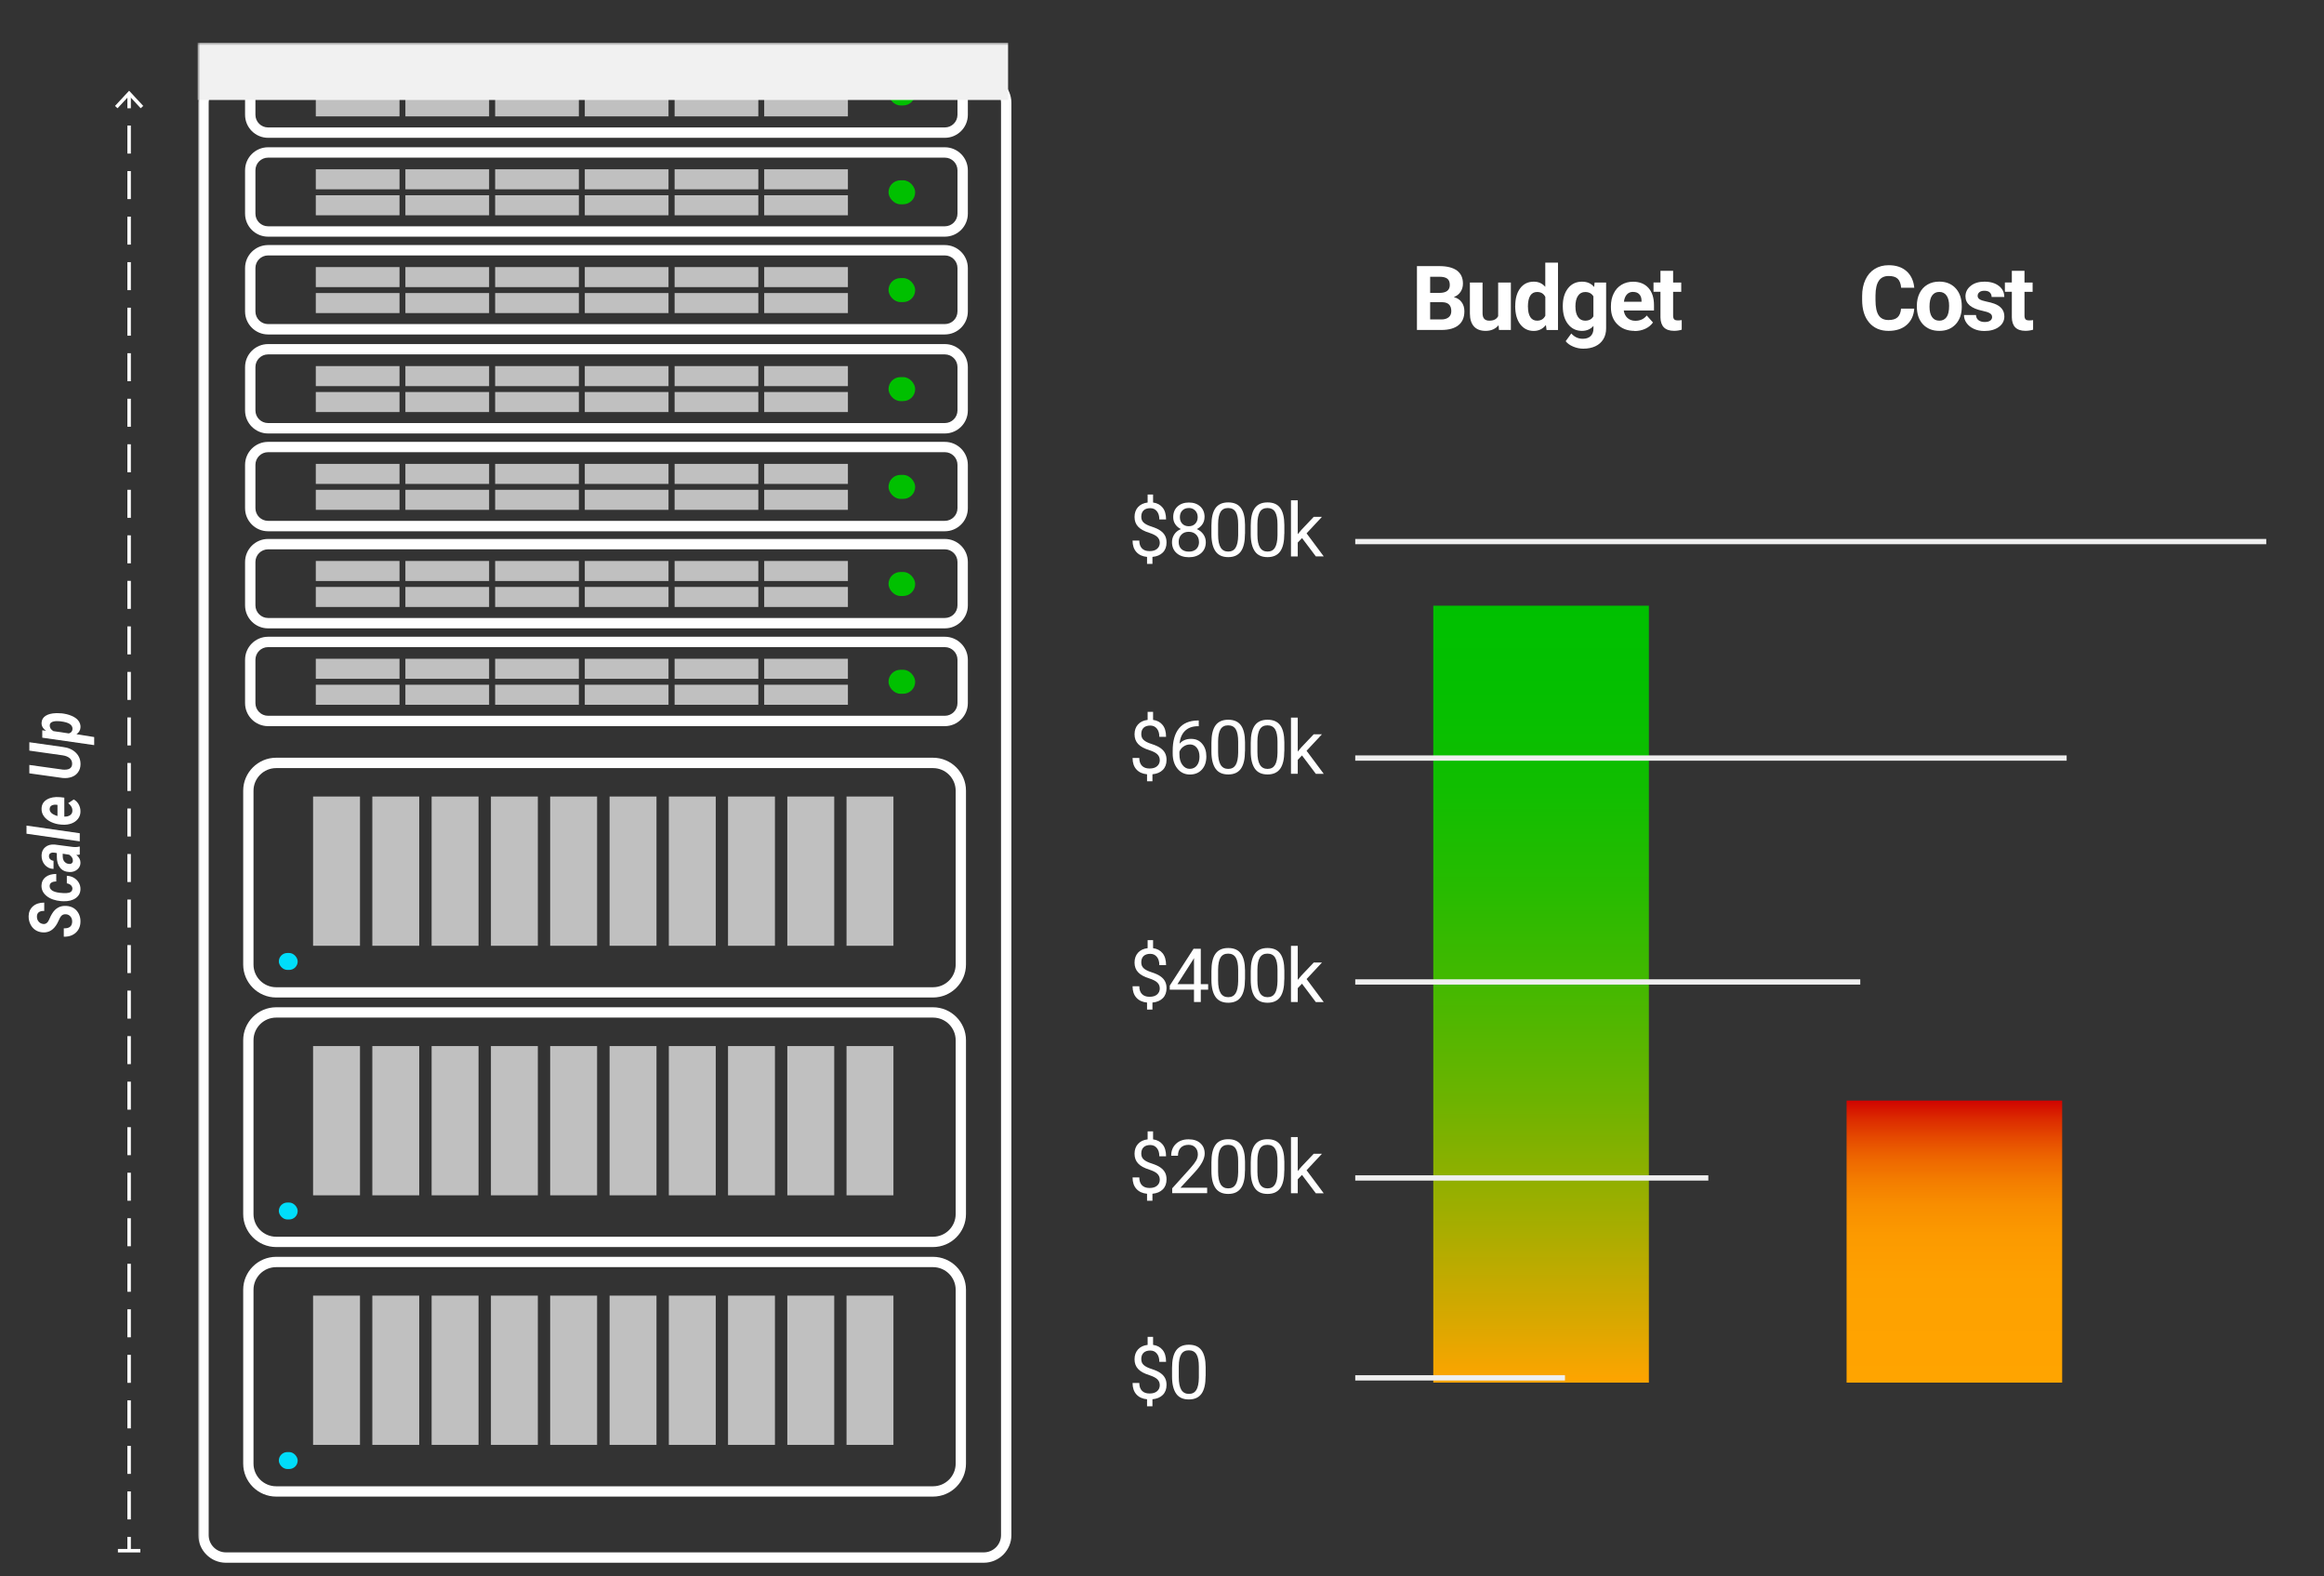 <?xml version="1.0" encoding="UTF-8"?><svg id="a" xmlns="http://www.w3.org/2000/svg" xmlns:xlink="http://www.w3.org/1999/xlink" viewBox="0 0 435 295"><rect x="0" y="0" width="435" height="295" fill="#333333" stroke="none"/><defs><linearGradient id="c" x1="115.21" y1="294.8" x2="115.21" y2="8.01" gradientUnits="userSpaceOnUse"><stop offset="0" stop-color="#fff"/><stop offset=".26" stop-color="#fcfcfc"/><stop offset=".39" stop-color="#f5f5f5"/><stop offset=".5" stop-color="#e7e7e7"/><stop offset=".59" stop-color="#d4d4d4"/><stop offset=".66" stop-color="#bcbcbc"/><stop offset=".74" stop-color="#9e9e9e"/><stop offset=".8" stop-color="#7a7a7a"/><stop offset=".86" stop-color="#505050"/><stop offset=".92" stop-color="#232323"/><stop offset=".96" stop-color="#000"/></linearGradient><mask id="b" x="36.99" y="7.99" width="156.45" height="286.81" maskUnits="userSpaceOnUse"><rect x="36.99" y="8.01" width="156.45" height="286.79" fill="url(#c)"/></mask><linearGradient id="d" x1="288.45" y1="113.35" x2="288.45" y2="258.75" gradientUnits="userSpaceOnUse"><stop offset="0" stop-color="#00c000"/><stop offset=".11" stop-color="#04bf00"/><stop offset=".24" stop-color="#11be00"/><stop offset=".37" stop-color="#28bb00"/><stop offset=".5" stop-color="#47b800"/><stop offset=".64" stop-color="#6eb300"/><stop offset=".78" stop-color="#9fae00"/><stop offset=".92" stop-color="#d8a800"/><stop offset="1" stop-color="#ffa400"/></linearGradient><linearGradient id="e" x1="365.82" y1="205.96" x2="365.82" y2="258.75" gradientUnits="userSpaceOnUse"><stop offset="0" stop-color="#d00000"/><stop offset="0" stop-color="#d00300"/><stop offset=".06" stop-color="#db2800"/><stop offset=".13" stop-color="#e54900"/><stop offset=".2" stop-color="#ed6500"/><stop offset=".28" stop-color="#f37c00"/><stop offset=".37" stop-color="#f88e00"/><stop offset=".48" stop-color="#fc9a00"/><stop offset=".64" stop-color="#fea100"/><stop offset="1" stop-color="#ffa400"/></linearGradient></defs><line x1="24.17" y1="290.2" x2="24.17" y2="287.61" fill="none" stroke="#fff" stroke-miterlimit="10" stroke-width=".65"/><line x1="24.17" y1="284.34" x2="24.17" y2="21.9" fill="none" stroke="#fff" stroke-dasharray="5.24 3.28" stroke-miterlimit="10" stroke-width=".65"/><line x1="24.17" y1="20.26" x2="24.17" y2="17.68" fill="none" stroke="#fff" stroke-miterlimit="10" stroke-width=".65"/><rect x="22.07" y="289.87" width="4.2" height=".65" fill="#fff"/><polygon points="26.81 19.82 26.34 20.26 24.17 17.93 22 20.26 21.53 19.82 24.17 16.98 26.81 19.82" fill="#fff"/><path d="M12.41,171.11c-.51-.08-.91.13-1.18.63l-.5,1.04c-.65,1.2-1.54,1.77-2.68,1.71-.53-.03-1-.17-1.4-.43-.41-.26-.73-.63-.96-1.1s-.34-.98-.33-1.53c.02-.75.29-1.36.81-1.83.53-.46,1.23-.69,2.11-.69v1.56c-.43-.02-.76.06-1,.23-.24.17-.36.44-.37.81,0,.36.09.67.3.93.21.26.49.42.85.47.47.07.85-.19,1.12-.78l.32-.71.23-.41c.63-1.05,1.52-1.55,2.66-1.48.56.03,1.04.18,1.44.44s.71.62.93,1.07c.22.45.32.95.3,1.49-.01.55-.15,1.05-.42,1.48-.27.43-.65.76-1.14.99-.45.21-.97.31-1.56.29v-1.57c1.03.05,1.55-.37,1.57-1.25,0-.38-.1-.7-.31-.94-.2-.25-.47-.39-.81-.44Z" fill="#fff"/><path d="M13.56,166.37c0-.28-.08-.51-.28-.7-.19-.19-.45-.31-.77-.36v-1.42c.49.03.93.15,1.32.38s.7.54.92.92.32.79.31,1.21c-.01.7-.31,1.26-.88,1.67s-1.34.61-2.3.59l-.36-.02h-.07c-1.14-.1-2.05-.42-2.72-.96-.67-.54-.99-1.21-.96-2,.02-.65.28-1.17.78-1.56.5-.38,1.16-.57,1.98-.57v1.41c-.38,0-.67.07-.89.2s-.33.34-.35.61c-.03.72.61,1.16,1.91,1.31.47.05.87.07,1.19.06.76-.04,1.14-.3,1.15-.8Z" fill="#fff"/><path d="M14.93,159.92c-.18.05-.39.07-.64.06.53.44.78.93.77,1.48,0,.51-.21.93-.6,1.26-.39.33-.88.49-1.45.47-.77-.03-1.35-.29-1.76-.8-.41-.51-.61-1.18-.61-2.03v-.71s-.41-.08-.41-.08c-.14-.02-.28-.03-.41-.02-.2.02-.36.08-.48.19-.11.11-.17.25-.18.43,0,.24.06.44.21.6.15.17.36.27.65.32v1.52c-.66-.02-1.21-.28-1.63-.76-.42-.48-.62-1.08-.61-1.79.02-.66.25-1.17.71-1.54.46-.37,1.04-.53,1.76-.47l3.36.44.42.03c.31,0,.57-.02.78-.09h.12v1.49ZM13.64,161.09c.02-.44-.21-.82-.69-1.14l-1.21-.19v.53c.01.56.22.96.61,1.21.14.09.32.14.53.17.23.03.42-.01.55-.12s.21-.26.21-.45Z" fill="#fff"/><path d="M14.93,155.93v1.52l-9.97-1.43v-1.52l9.97,1.43Z" fill="#fff"/><path d="M15.06,151.87c0,.51-.15.96-.45,1.35-.3.39-.7.68-1.22.88-.52.19-1.09.27-1.71.23l-.26-.02c-.68-.05-1.31-.22-1.88-.49-.57-.28-1.01-.63-1.32-1.06-.31-.43-.46-.91-.44-1.44.02-.75.35-1.31,1-1.7.65-.38,1.47-.53,2.46-.44l.8.09v3.55c.45.01.82-.08,1.09-.27s.41-.46.42-.8c.02-.55-.24-1.03-.78-1.45l1.04-.69c.4.22.71.53.93.94.22.41.33.85.32,1.32ZM9.29,151.39c0,.28.1.53.32.74.22.22.6.41,1.15.58v-2.08l-.17-.03c-.17-.02-.34-.02-.49,0-.25.04-.45.12-.59.26s-.21.32-.22.53Z" fill="#fff"/><path d="M5.49,138.9l6.23.88c1.04.12,1.87.48,2.47,1.07s.9,1.33.88,2.21c-.01.55-.16,1.03-.44,1.43-.28.41-.67.71-1.18.9s-1.08.26-1.73.2l-6.23-.87v-1.57l6.24.87c.24.02.47.03.68,0,.7-.07,1.06-.42,1.09-1.03.02-.44-.13-.81-.44-1.09-.31-.28-.76-.46-1.34-.55l-6.23-.88v-1.58Z" fill="#fff"/><path d="M11.44,133.48c.74.08,1.39.23,1.96.48.57.24,1,.54,1.27.91.28.36.41.76.4,1.2-.02.56-.27,1-.76,1.33l3.32.53v1.51l-9.72-1.39v-1.39s.7.1.7.1c-.57-.42-.85-.91-.83-1.48.02-.57.27-1.01.75-1.32.48-.31,1.14-.48,1.96-.5.27,0,.58,0,.95.03ZM11.31,134.98l-.62-.03c-.42,0-.75.06-1,.19-.25.13-.37.33-.38.59-.02.44.21.8.68,1.09l2.9.43c.44-.13.67-.42.68-.85.01-.36-.16-.67-.51-.91-.36-.24-.93-.41-1.73-.5Z" fill="#fff"/><g mask="url(#b)"><path d="M50.81,235.95l5.34-14.8c.39-1.07,1.4-1.79,2.54-1.79h109.01c1.14,0,2.16.71,2.54,1.79l5.34,14.8H50.81Z" fill="none"/><path d="M174.64,237.13c2.34,0,4.24,1.9,4.24,4.24v32.53c0,2.34-1.9,4.24-4.24,4.24H51.69c-2.34,0-4.24-1.9-4.24-4.24v-32.53c0-2.34,1.9-4.24,4.24-4.24h122.95M174.64,235.2H51.69c-3.4,0-6.17,2.77-6.17,6.17v32.53c0,3.4,2.77,6.17,6.17,6.17h122.95c3.4,0,6.17-2.77,6.17-6.17v-32.53c0-3.4-2.77-6.17-6.17-6.17h0Z" fill="#fff"/><rect x="52.19" y="271.74" width="3.53" height="3.17" rx="1.59" ry="1.59" fill="#00ddfa"/><rect x="158.45" y="242.46" width="8.78" height="27.93" fill="silver"/><rect x="147.37" y="242.46" width="8.78" height="27.93" fill="silver"/><rect x="136.27" y="242.46" width="8.78" height="27.93" fill="silver"/><rect x="125.19" y="242.46" width="8.78" height="27.93" fill="silver"/><rect x="114.1" y="242.46" width="8.78" height="27.93" fill="silver"/><rect x="102.98" y="242.46" width="8.78" height="27.93" fill="silver"/><rect x="91.89" y="242.46" width="8.78" height="27.93" fill="silver"/><rect x="80.79" y="242.46" width="8.78" height="27.93" fill="silver"/><rect x="69.69" y="242.46" width="8.78" height="27.93" fill="silver"/><rect x="58.6" y="242.46" width="8.78" height="27.93" fill="silver"/><path d="M50.81,189.25l5.34-14.8c.39-1.07,1.4-1.79,2.54-1.79h109.01c1.14,0,2.16.71,2.54,1.79l5.34,14.8H50.81Z" fill="none"/><path d="M174.64,190.43c2.34,0,4.24,1.9,4.24,4.24v32.53c0,2.34-1.9,4.24-4.24,4.24H51.69c-2.34,0-4.24-1.9-4.24-4.24v-32.53c0-2.34,1.9-4.24,4.24-4.24h122.95M174.64,188.5H51.69c-3.4,0-6.17,2.77-6.17,6.17v32.53c0,3.4,2.77,6.17,6.17,6.17h122.95c3.4,0,6.17-2.77,6.17-6.17v-32.53c0-3.4-2.77-6.17-6.17-6.17h0Z" fill="#fff"/><rect x="52.19" y="225.04" width="3.53" height="3.17" rx="1.59" ry="1.59" fill="#00ddfa"/><rect x="158.45" y="195.76" width="8.78" height="27.93" fill="silver"/><rect x="147.37" y="195.76" width="8.78" height="27.93" fill="silver"/><rect x="136.27" y="195.76" width="8.78" height="27.93" fill="silver"/><rect x="125.19" y="195.76" width="8.78" height="27.93" fill="silver"/><rect x="114.1" y="195.76" width="8.78" height="27.93" fill="silver"/><rect x="102.98" y="195.76" width="8.78" height="27.93" fill="silver"/><rect x="91.89" y="195.76" width="8.78" height="27.93" fill="silver"/><rect x="80.79" y="195.76" width="8.78" height="27.93" fill="silver"/><rect x="69.69" y="195.76" width="8.78" height="27.93" fill="silver"/><rect x="58.6" y="195.76" width="8.78" height="27.93" fill="silver"/><path d="M50.81,142.55l5.34-14.8c.39-1.07,1.4-1.79,2.54-1.79h109.01c1.14,0,2.16.71,2.54,1.79l5.34,14.8H50.81Z" fill="none"/><path d="M174.64,143.74c2.34,0,4.24,1.9,4.24,4.24v32.53c0,2.34-1.9,4.24-4.24,4.24H51.69c-2.34,0-4.24-1.9-4.24-4.24v-32.53c0-2.34,1.9-4.24,4.24-4.24h122.95M174.64,141.8H51.69c-3.4,0-6.17,2.77-6.17,6.17v32.53c0,3.4,2.77,6.17,6.17,6.17h122.95c3.4,0,6.17-2.77,6.17-6.17v-32.53c0-3.4-2.77-6.17-6.17-6.17h0Z" fill="#fff"/><rect x="52.19" y="178.34" width="3.53" height="3.17" rx="1.59" ry="1.59" fill="#00ddfa"/><rect x="158.45" y="149.06" width="8.78" height="27.93" fill="silver"/><rect x="147.37" y="149.06" width="8.78" height="27.93" fill="silver"/><rect x="136.27" y="149.06" width="8.78" height="27.93" fill="silver"/><rect x="125.19" y="149.06" width="8.78" height="27.93" fill="silver"/><rect x="114.1" y="149.06" width="8.78" height="27.93" fill="silver"/><rect x="102.98" y="149.06" width="8.78" height="27.93" fill="silver"/><rect x="91.89" y="149.06" width="8.78" height="27.93" fill="silver"/><rect x="80.79" y="149.06" width="8.78" height="27.93" fill="silver"/><rect x="69.69" y="149.06" width="8.78" height="27.93" fill="silver"/><rect x="58.6" y="149.06" width="8.78" height="27.93" fill="silver"/><path d="M176.85,121.1c1.31,0,2.37,1.06,2.37,2.37v8.11c0,1.31-1.06,2.37-2.37,2.37H50.18c-1.31,0-2.37-1.06-2.37-2.37v-8.11c0-1.31,1.06-2.37,2.37-2.37h126.67M176.85,119.16H50.18c-2.38,0-4.31,1.93-4.31,4.31v8.11c0,2.38,1.93,4.31,4.31,4.31h126.67c2.38,0,4.31-1.93,4.31-4.31v-8.11c0-2.38-1.93-4.31-4.31-4.31h0Z" fill="#fff"/><rect x="166.31" y="125.34" width="4.99" height="4.49" rx="2.24" ry="2.24" fill="#00c000"/><rect x="59.11" y="123.28" width="15.67" height="3.75" fill="silver"/><rect x="59.11" y="128.14" width="15.67" height="3.75" fill="silver"/><rect x="75.88" y="123.28" width="15.67" height="3.75" fill="silver"/><rect x="75.88" y="128.14" width="15.67" height="3.75" fill="silver"/><rect x="92.68" y="123.28" width="15.67" height="3.75" fill="silver"/><rect x="92.68" y="128.14" width="15.67" height="3.75" fill="silver"/><rect x="109.46" y="123.28" width="15.67" height="3.75" fill="silver"/><rect x="109.46" y="128.14" width="15.67" height="3.75" fill="silver"/><rect x="126.27" y="123.28" width="15.67" height="3.75" fill="silver"/><rect x="126.27" y="128.14" width="15.67" height="3.75" fill="silver"/><rect x="143.04" y="123.28" width="15.67" height="3.75" fill="silver"/><rect x="143.04" y="128.14" width="15.67" height="3.75" fill="silver"/><path d="M176.85,102.8c1.31,0,2.37,1.06,2.37,2.37v8.11c0,1.31-1.06,2.37-2.37,2.37H50.18c-1.31,0-2.37-1.06-2.37-2.37v-8.11c0-1.31,1.06-2.37,2.37-2.37h126.67M176.85,100.86H50.18c-2.38,0-4.31,1.93-4.31,4.31v8.11c0,2.38,1.93,4.31,4.31,4.31h126.67c2.38,0,4.31-1.93,4.31-4.31v-8.11c0-2.38-1.93-4.31-4.31-4.31h0Z" fill="#fff"/><rect x="166.31" y="107.04" width="4.99" height="4.49" rx="2.24" ry="2.24" fill="#00c000"/><rect x="59.11" y="104.98" width="15.67" height="3.75" fill="silver"/><rect x="59.11" y="109.84" width="15.67" height="3.75" fill="silver"/><rect x="75.88" y="104.98" width="15.67" height="3.75" fill="silver"/><rect x="75.88" y="109.84" width="15.67" height="3.75" fill="silver"/><rect x="92.68" y="104.98" width="15.67" height="3.75" fill="silver"/><rect x="92.68" y="109.84" width="15.67" height="3.75" fill="silver"/><rect x="109.46" y="104.98" width="15.67" height="3.75" fill="silver"/><rect x="109.46" y="109.84" width="15.67" height="3.75" fill="silver"/><rect x="126.27" y="104.98" width="15.67" height="3.75" fill="silver"/><rect x="126.27" y="109.84" width="15.67" height="3.75" fill="silver"/><rect x="143.04" y="104.98" width="15.67" height="3.75" fill="silver"/><rect x="143.04" y="109.84" width="15.67" height="3.75" fill="silver"/><path d="M176.85,84.62c1.31,0,2.37,1.06,2.37,2.37v8.11c0,1.31-1.06,2.37-2.37,2.37H50.18c-1.31,0-2.37-1.06-2.37-2.37v-8.11c0-1.31,1.06-2.37,2.37-2.37h126.67M176.85,82.69H50.18c-2.38,0-4.31,1.93-4.31,4.31v8.11c0,2.38,1.93,4.31,4.31,4.31h126.67c2.38,0,4.31-1.93,4.31-4.31v-8.11c0-2.38-1.93-4.31-4.31-4.31h0Z" fill="#fff"/><rect x="166.31" y="88.87" width="4.99" height="4.49" rx="2.24" ry="2.24" fill="#00c000"/><rect x="59.11" y="86.81" width="15.67" height="3.75" fill="silver"/><rect x="59.11" y="91.66" width="15.67" height="3.75" fill="silver"/><rect x="75.88" y="86.81" width="15.67" height="3.75" fill="silver"/><rect x="75.88" y="91.66" width="15.67" height="3.75" fill="silver"/><rect x="92.68" y="86.81" width="15.67" height="3.75" fill="silver"/><rect x="92.68" y="91.66" width="15.67" height="3.75" fill="silver"/><rect x="109.46" y="86.81" width="15.67" height="3.75" fill="silver"/><rect x="109.46" y="91.66" width="15.67" height="3.75" fill="silver"/><rect x="126.27" y="86.81" width="15.67" height="3.75" fill="silver"/><rect x="126.27" y="91.66" width="15.67" height="3.75" fill="silver"/><rect x="143.04" y="86.81" width="15.67" height="3.75" fill="silver"/><rect x="143.04" y="91.66" width="15.67" height="3.75" fill="silver"/><path d="M176.85,66.32c1.31,0,2.37,1.06,2.37,2.37v8.11c0,1.31-1.06,2.37-2.37,2.37H50.18c-1.31,0-2.37-1.06-2.37-2.37v-8.11c0-1.31,1.06-2.37,2.37-2.37h126.67M176.85,64.39H50.18c-2.38,0-4.31,1.93-4.31,4.31v8.11c0,2.38,1.93,4.31,4.31,4.31h126.67c2.38,0,4.31-1.93,4.31-4.31v-8.11c0-2.38-1.93-4.31-4.31-4.31h0Z" fill="#fff"/><rect x="166.31" y="70.57" width="4.99" height="4.49" rx="2.24" ry="2.24" fill="#00c000"/><rect x="59.11" y="68.51" width="15.67" height="3.75" fill="silver"/><rect x="59.11" y="73.36" width="15.67" height="3.75" fill="silver"/><rect x="75.88" y="68.51" width="15.67" height="3.75" fill="silver"/><rect x="75.88" y="73.36" width="15.67" height="3.75" fill="silver"/><rect x="92.68" y="68.51" width="15.67" height="3.75" fill="silver"/><rect x="92.68" y="73.36" width="15.67" height="3.75" fill="silver"/><rect x="109.46" y="68.51" width="15.67" height="3.75" fill="silver"/><rect x="109.46" y="73.36" width="15.67" height="3.75" fill="silver"/><rect x="126.27" y="68.51" width="15.67" height="3.75" fill="silver"/><rect x="126.27" y="73.36" width="15.67" height="3.75" fill="silver"/><rect x="143.04" y="68.51" width="15.67" height="3.75" fill="silver"/><rect x="143.04" y="73.36" width="15.67" height="3.75" fill="silver"/><path d="M176.85,47.8c1.31,0,2.37,1.06,2.37,2.37v8.11c0,1.31-1.06,2.37-2.37,2.37H50.18c-1.31,0-2.37-1.06-2.37-2.37v-8.11c0-1.31,1.06-2.37,2.37-2.37h126.67M176.85,45.86H50.18c-2.38,0-4.31,1.93-4.31,4.31v8.11c0,2.38,1.93,4.31,4.31,4.31h126.67c2.38,0,4.31-1.93,4.31-4.31v-8.11c0-2.38-1.93-4.31-4.31-4.31h0Z" fill="#fff"/><rect x="166.31" y="52.04" width="4.99" height="4.49" rx="2.24" ry="2.24" fill="#00c000"/><rect x="59.11" y="49.98" width="15.67" height="3.75" fill="silver"/><rect x="59.11" y="54.84" width="15.67" height="3.75" fill="silver"/><rect x="75.88" y="49.98" width="15.67" height="3.75" fill="silver"/><rect x="75.88" y="54.84" width="15.67" height="3.75" fill="silver"/><rect x="92.68" y="49.98" width="15.67" height="3.75" fill="silver"/><rect x="92.68" y="54.84" width="15.67" height="3.75" fill="silver"/><rect x="109.46" y="49.98" width="15.67" height="3.75" fill="silver"/><rect x="109.46" y="54.84" width="15.67" height="3.75" fill="silver"/><rect x="126.27" y="49.98" width="15.67" height="3.75" fill="silver"/><rect x="126.27" y="54.84" width="15.67" height="3.75" fill="silver"/><rect x="143.04" y="49.98" width="15.67" height="3.75" fill="silver"/><rect x="143.04" y="54.84" width="15.67" height="3.75" fill="silver"/><path d="M176.85,29.5c1.31,0,2.37,1.06,2.37,2.37v8.11c0,1.31-1.06,2.37-2.37,2.37H50.18c-1.31,0-2.37-1.06-2.37-2.37v-8.11c0-1.31,1.06-2.37,2.37-2.37h126.67M176.85,27.56H50.18c-2.38,0-4.31,1.93-4.31,4.31v8.11c0,2.38,1.93,4.31,4.31,4.31h126.67c2.38,0,4.31-1.93,4.31-4.31v-8.11c0-2.38-1.93-4.31-4.31-4.31h0Z" fill="#fff"/><rect x="166.31" y="33.74" width="4.99" height="4.49" rx="2.24" ry="2.24" fill="#00c000"/><rect x="59.11" y="31.68" width="15.67" height="3.75" fill="silver"/><rect x="59.11" y="36.54" width="15.67" height="3.75" fill="silver"/><rect x="75.88" y="31.68" width="15.67" height="3.75" fill="silver"/><rect x="75.88" y="36.54" width="15.67" height="3.75" fill="silver"/><rect x="92.68" y="31.68" width="15.67" height="3.75" fill="silver"/><rect x="92.68" y="36.54" width="15.67" height="3.75" fill="silver"/><rect x="109.46" y="31.68" width="15.67" height="3.75" fill="silver"/><rect x="109.46" y="36.54" width="15.67" height="3.75" fill="silver"/><rect x="126.27" y="31.68" width="15.67" height="3.75" fill="silver"/><rect x="126.27" y="36.54" width="15.67" height="3.75" fill="silver"/><rect x="143.04" y="31.68" width="15.67" height="3.75" fill="silver"/><rect x="143.04" y="36.54" width="15.67" height="3.75" fill="silver"/><path d="M176.85,11c1.31,0,2.37,1.06,2.37,2.37v8.11c0,1.31-1.06,2.37-2.37,2.37H50.18c-1.31,0-2.37-1.06-2.37-2.37v-8.11c0-1.31,1.06-2.37,2.37-2.37h126.67M176.85,9.06H50.18c-2.38,0-4.31,1.93-4.31,4.31v8.11c0,2.38,1.93,4.31,4.31,4.31h126.67c2.38,0,4.31-1.93,4.31-4.31v-8.11c0-2.38-1.93-4.31-4.31-4.31h0Z" fill="#fff"/><rect x="166.31" y="15.24" width="4.99" height="4.49" rx="2.24" ry="2.24" fill="#00c000"/><rect x="59.11" y="13.18" width="15.67" height="3.75" fill="silver"/><rect x="59.11" y="18.03" width="15.67" height="3.75" fill="silver"/><rect x="75.88" y="13.18" width="15.67" height="3.75" fill="silver"/><rect x="75.88" y="18.03" width="15.67" height="3.75" fill="silver"/><rect x="92.68" y="13.18" width="15.67" height="3.75" fill="silver"/><rect x="92.68" y="18.03" width="15.67" height="3.75" fill="silver"/><rect x="109.46" y="13.18" width="15.67" height="3.75" fill="silver"/><rect x="109.46" y="18.03" width="15.67" height="3.75" fill="silver"/><rect x="126.27" y="13.18" width="15.67" height="3.75" fill="silver"/><rect x="126.27" y="18.03" width="15.67" height="3.75" fill="silver"/><rect x="143.04" y="13.18" width="15.67" height="3.75" fill="silver"/><rect x="143.04" y="18.03" width="15.67" height="3.75" fill="silver"/><path d="M184.14,16.02c1.79,0,3.23,1.45,3.23,3.23v268.03c0,1.79-1.45,3.23-3.23,3.23H42.29c-1.79,0-3.23-1.45-3.23-3.23V19.25c0-1.79,1.45-3.23,3.23-3.23h141.85M184.14,14.08H42.29c-2.85,0-5.17,2.32-5.17,5.17v268.03c0,2.85,2.32,5.17,5.17,5.17h141.85c2.85,0,5.17-2.32,5.17-5.17V19.25c0-2.85-2.32-5.17-5.17-5.17h0Z" fill="#fff"/><rect x="36.99" y="7.99" width="151.7" height="10.72" fill="#f1f1f1"/></g><path d="M265.22,61.75v-11.95h4.19c1.45,0,2.55.28,3.3.83.75.56,1.12,1.37,1.12,2.44,0,.59-.15,1.1-.45,1.55-.3.45-.72.77-1.26.98.61.15,1.1.46,1.45.93.35.46.53,1.03.53,1.71,0,1.15-.37,2.02-1.1,2.61-.73.59-1.78.89-3.14.9h-4.65ZM267.69,54.81h1.82c1.24-.02,1.86-.52,1.86-1.49,0-.54-.16-.93-.47-1.17-.31-.24-.81-.36-1.49-.36h-1.72v3.01ZM267.69,56.55v3.23h2.11c.58,0,1.03-.14,1.36-.41s.49-.66.49-1.15c0-1.09-.57-1.65-1.7-1.67h-2.26Z" fill="#fff"/><path d="M280.51,60.85c-.59.71-1.4,1.07-2.43,1.07-.95,0-1.68-.27-2.18-.82s-.76-1.35-.77-2.41v-5.82h2.37v5.75c0,.93.42,1.39,1.26,1.39s1.36-.28,1.66-.84v-6.3h2.38v8.88h-2.23l-.07-.9Z" fill="#fff"/><path d="M283.62,57.25c0-1.38.31-2.49.93-3.31s1.47-1.23,2.55-1.23c.86,0,1.58.32,2.14.97v-4.53h2.38v12.61h-2.14l-.12-.94c-.59.74-1.35,1.11-2.28,1.11-1.04,0-1.88-.41-2.52-1.24-.63-.82-.95-1.97-.95-3.44ZM286,57.42c0,.83.15,1.47.44,1.92.29.44.71.67,1.26.67.73,0,1.25-.31,1.55-.93v-3.51c-.3-.62-.81-.93-1.54-.93-1.14,0-1.72.93-1.72,2.79Z" fill="#fff"/><path d="M292.52,57.25c0-1.36.32-2.46.97-3.29.65-.83,1.52-1.25,2.62-1.25.97,0,1.73.33,2.27,1l.1-.84h2.15v8.59c0,.78-.18,1.45-.53,2.03-.35.57-.85,1.01-1.49,1.31-.64.3-1.39.45-2.25.45-.65,0-1.29-.13-1.9-.39-.62-.26-1.09-.6-1.4-1.01l1.05-1.44c.59.66,1.31.99,2.15.99.63,0,1.12-.17,1.47-.5.35-.34.53-.81.53-1.43v-.48c-.55.62-1.27.93-2.16.93-1.07,0-1.93-.42-2.59-1.25-.66-.83-.99-1.94-.99-3.32v-.1ZM294.89,57.42c0,.81.16,1.44.48,1.9.32.46.77.69,1.33.69.72,0,1.24-.27,1.55-.81v-3.74c-.32-.54-.83-.81-1.54-.81-.57,0-1.02.23-1.34.7-.33.47-.49,1.16-.49,2.09Z" fill="#fff"/><path d="M305.94,61.92c-1.3,0-2.36-.4-3.18-1.2-.82-.8-1.23-1.86-1.23-3.19v-.23c0-.89.17-1.69.52-2.39.34-.7.83-1.24,1.46-1.62.63-.38,1.35-.57,2.16-.57,1.21,0,2.17.38,2.87,1.15.7.77,1.05,1.85,1.05,3.26v.97h-5.66c.08.58.31,1.05.69,1.4.39.35.88.53,1.47.53.91,0,1.63-.33,2.14-.99l1.17,1.31c-.36.5-.84.9-1.45,1.18-.61.28-1.28.42-2.02.42ZM305.67,54.62c-.47,0-.85.16-1.15.48s-.48.77-.56,1.37h3.3v-.19c-.01-.53-.15-.94-.43-1.22-.27-.29-.66-.43-1.17-.43Z" fill="#fff"/><path d="M313.17,50.69v2.18h1.52v1.74h-1.52v4.43c0,.33.06.56.19.71s.37.21.72.21c.26,0,.5-.02.7-.06v1.8c-.46.14-.94.21-1.44.21-1.66,0-2.51-.84-2.54-2.52v-4.79h-1.3v-1.74h1.3v-2.18h2.37Z" fill="#fff"/><path d="M358.3,57.77c-.09,1.29-.57,2.3-1.42,3.04s-1.99,1.11-3.39,1.11c-1.53,0-2.74-.52-3.62-1.55-.88-1.03-1.32-2.45-1.32-4.25v-.73c0-1.15.2-2.16.61-3.04.41-.88.98-1.55,1.74-2.02.75-.47,1.63-.7,2.62-.7,1.38,0,2.49.37,3.33,1.11s1.33,1.78,1.46,3.11h-2.46c-.06-.77-.28-1.33-.64-1.68s-.93-.52-1.69-.52c-.82,0-1.44.29-1.84.88-.41.59-.62,1.5-.63,2.74v.9c0,1.29.2,2.24.59,2.83.39.6,1.01.89,1.85.89.76,0,1.33-.17,1.7-.52s.59-.89.64-1.61h2.46Z" fill="#fff"/><path d="M358.79,57.23c0-.88.17-1.67.51-2.36.34-.69.83-1.22,1.46-1.6.64-.38,1.38-.57,2.22-.57,1.2,0,2.18.37,2.93,1.1s1.18,1.73,1.27,2.99l.02.61c0,1.36-.38,2.46-1.14,3.28s-1.78,1.24-3.06,1.24-2.3-.41-3.07-1.23c-.76-.82-1.14-1.94-1.14-3.35v-.11ZM361.16,57.4c0,.84.16,1.49.48,1.94s.77.67,1.36.67,1.02-.22,1.35-.66c.32-.44.48-1.15.48-2.12,0-.83-.16-1.47-.48-1.92-.32-.46-.78-.68-1.36-.68s-1.03.23-1.35.68-.48,1.15-.48,2.1Z" fill="#fff"/><path d="M372.87,59.3c0-.29-.14-.52-.43-.69-.29-.17-.75-.32-1.38-.45-2.11-.44-3.17-1.34-3.17-2.69,0-.79.33-1.45.98-1.97.65-.53,1.51-.79,2.57-.79,1.13,0,2.03.27,2.71.8.68.53,1.01,1.22,1.01,2.07h-2.37c0-.34-.11-.62-.33-.84s-.56-.33-1.03-.33c-.4,0-.71.09-.93.27-.22.18-.33.41-.33.69,0,.26.12.47.37.64.25.16.67.3,1.26.42s1.09.25,1.49.4c1.25.46,1.88,1.26,1.88,2.39,0,.81-.35,1.47-1.04,1.97-.69.5-1.59.75-2.69.75-.74,0-1.41-.13-1.98-.4-.58-.27-1.03-.63-1.36-1.09s-.49-.96-.49-1.5h2.25c.02.42.18.74.47.97.29.22.68.34,1.17.34.45,0,.8-.09,1.03-.26.23-.17.35-.4.35-.68Z" fill="#fff"/><path d="M378.94,50.69v2.18h1.52v1.74h-1.52v4.43c0,.33.06.56.19.71s.37.21.72.21c.26,0,.5-.02.7-.06v1.8c-.46.14-.94.21-1.44.21-1.66,0-2.51-.84-2.54-2.52v-4.79h-1.3v-1.74h1.3v-2.18h2.37Z" fill="#fff"/><path d="M217.08,259.19c0-.42-.15-.77-.44-1.06-.29-.29-.79-.55-1.49-.78-.97-.3-1.68-.68-2.12-1.16-.45-.48-.67-1.08-.67-1.82s.22-1.36.65-1.84c.44-.48,1.03-.76,1.8-.85v-1.5h1.02v1.5c.77.1,1.36.43,1.79.96s.64,1.28.64,2.21h-1.26c0-.65-.15-1.16-.46-1.54s-.72-.57-1.24-.57-.96.14-1.25.42-.43.67-.43,1.18c0,.47.15.84.46,1.11.3.28.8.53,1.5.75.7.23,1.24.47,1.63.75s.68.59.86.95c.19.36.28.78.28,1.27,0,.77-.23,1.39-.69,1.86-.46.47-1.11.75-1.95.83v1.31h-1.01v-1.31c-.85-.08-1.51-.38-1.99-.91-.48-.53-.72-1.24-.72-2.14h1.26c0,.63.17,1.12.5,1.46s.8.51,1.42.51,1.07-.14,1.41-.43.51-.68.51-1.18Z" fill="#fff"/><path d="M225.66,257.51c0,1.48-.25,2.58-.76,3.3-.51.72-1.3,1.08-2.37,1.08s-1.85-.35-2.36-1.06c-.51-.71-.78-1.76-.79-3.16v-1.69c0-1.46.25-2.55.76-3.26.51-.71,1.3-1.07,2.38-1.07s1.86.34,2.37,1.03c.51.69.77,1.75.78,3.18v1.64ZM224.4,255.78c0-1.07-.15-1.85-.45-2.34-.3-.49-.78-.74-1.43-.74s-1.12.24-1.42.73c-.3.49-.45,1.24-.46,2.25v2.02c0,1.08.16,1.87.47,2.38.31.51.79.77,1.42.77s1.09-.24,1.39-.72c.3-.48.46-1.25.48-2.29v-2.07Z" fill="#fff"/><path d="M217.08,220.73c0-.42-.15-.77-.44-1.06-.29-.29-.79-.55-1.49-.78-.97-.3-1.68-.68-2.12-1.16-.45-.48-.67-1.08-.67-1.82s.22-1.36.65-1.84c.44-.48,1.03-.76,1.8-.85v-1.5h1.02v1.5c.77.1,1.36.43,1.79.96s.64,1.28.64,2.21h-1.26c0-.65-.15-1.16-.46-1.54s-.72-.57-1.24-.57-.96.14-1.25.42-.43.67-.43,1.18c0,.47.15.84.46,1.11.3.28.8.53,1.5.75.7.23,1.24.47,1.63.75s.68.59.86.95c.19.36.28.78.28,1.27,0,.77-.23,1.39-.69,1.86-.46.47-1.11.75-1.95.83v1.31h-1.01v-1.31c-.85-.08-1.51-.38-1.99-.91-.48-.53-.72-1.24-.72-2.14h1.26c0,.63.17,1.12.5,1.46s.8.51,1.42.51,1.07-.14,1.41-.43.51-.68.51-1.18Z" fill="#fff"/><path d="M225.94,223.29h-6.53v-.91l3.45-3.83c.51-.58.86-1.05,1.06-1.41.19-.36.29-.74.29-1.12,0-.52-.16-.95-.47-1.28s-.73-.5-1.26-.5c-.63,0-1.12.18-1.47.54-.35.36-.52.86-.52,1.5h-1.27c0-.92.3-1.66.89-2.22.59-.57,1.38-.85,2.37-.85.93,0,1.66.24,2.2.73.54.49.81,1.13.81,1.94,0,.98-.62,2.15-1.87,3.5l-2.67,2.89h5v1.03Z" fill="#fff"/><path d="M233.03,219.05c0,1.48-.25,2.58-.76,3.3-.51.72-1.3,1.08-2.37,1.08s-1.85-.35-2.36-1.06c-.51-.71-.78-1.76-.79-3.16v-1.69c0-1.46.25-2.55.76-3.26.51-.71,1.3-1.07,2.38-1.07s1.86.34,2.37,1.03c.51.69.77,1.75.78,3.18v1.64ZM231.76,217.32c0-1.07-.15-1.85-.45-2.34-.3-.49-.78-.74-1.43-.74s-1.12.24-1.42.73c-.3.49-.45,1.24-.46,2.25v2.02c0,1.08.16,1.87.47,2.38.31.51.79.77,1.42.77s1.09-.24,1.39-.72c.3-.48.46-1.25.48-2.29v-2.07Z" fill="#fff"/><path d="M240.39,219.05c0,1.48-.25,2.58-.76,3.3-.51.72-1.3,1.08-2.37,1.08s-1.85-.35-2.36-1.06c-.51-.71-.78-1.76-.79-3.16v-1.69c0-1.46.25-2.55.76-3.26.51-.71,1.3-1.07,2.38-1.07s1.86.34,2.37,1.03c.51.69.77,1.75.78,3.18v1.64ZM239.12,217.32c0-1.07-.15-1.85-.45-2.34-.3-.49-.78-.74-1.43-.74s-1.12.24-1.42.73c-.3.49-.45,1.24-.46,2.25v2.02c0,1.08.16,1.87.47,2.38.31.51.79.77,1.42.77s1.09-.24,1.39-.72c.3-.48.46-1.25.48-2.29v-2.07Z" fill="#fff"/><path d="M243.7,219.87l-.79.83v2.6h-1.27v-10.51h1.27v6.36l.68-.81,2.31-2.43h1.54l-2.88,3.09,3.21,4.31h-1.48l-2.58-3.43Z" fill="#fff"/><path d="M217.08,184.95c0-.42-.15-.77-.44-1.06-.29-.29-.79-.55-1.49-.78-.97-.3-1.68-.68-2.12-1.16-.45-.48-.67-1.08-.67-1.82s.22-1.36.65-1.84c.44-.48,1.03-.76,1.8-.85v-1.5h1.02v1.5c.77.1,1.36.43,1.79.96s.64,1.28.64,2.21h-1.26c0-.65-.15-1.16-.46-1.54s-.72-.57-1.24-.57-.96.14-1.25.42-.43.67-.43,1.18c0,.47.15.84.46,1.11.3.28.8.53,1.5.75.7.23,1.24.47,1.63.75s.68.59.86.95c.19.36.28.78.28,1.27,0,.77-.23,1.39-.69,1.86-.46.47-1.11.75-1.95.83v1.31h-1.01v-1.31c-.85-.08-1.51-.38-1.99-.91-.48-.53-.72-1.24-.72-2.14h1.26c0,.63.17,1.12.5,1.46s.8.51,1.42.51,1.07-.14,1.41-.43.51-.68.51-1.18Z" fill="#fff"/><path d="M224.76,184.17h1.38v1.03h-1.38v2.31h-1.27v-2.31h-4.54v-.75l4.46-6.9h1.35v6.62ZM220.39,184.17h3.1v-4.88l-.15.27-2.95,4.61Z" fill="#fff"/><path d="M233.03,183.27c0,1.48-.25,2.58-.76,3.3-.51.72-1.3,1.08-2.37,1.08s-1.85-.35-2.36-1.06c-.51-.71-.78-1.76-.79-3.16v-1.69c0-1.46.25-2.55.76-3.26.51-.71,1.3-1.07,2.38-1.07s1.86.34,2.37,1.03c.51.69.77,1.75.78,3.18v1.64ZM231.76,181.54c0-1.07-.15-1.85-.45-2.34-.3-.49-.78-.74-1.43-.74s-1.12.24-1.42.73c-.3.49-.45,1.24-.46,2.25v2.02c0,1.08.16,1.87.47,2.38.31.51.79.77,1.42.77s1.09-.24,1.39-.72c.3-.48.46-1.25.48-2.29v-2.07Z" fill="#fff"/><path d="M240.39,183.27c0,1.48-.25,2.58-.76,3.3-.51.72-1.3,1.08-2.37,1.08s-1.85-.35-2.36-1.06c-.51-.71-.78-1.76-.79-3.16v-1.69c0-1.46.25-2.55.76-3.26.51-.71,1.3-1.07,2.38-1.07s1.86.34,2.37,1.03c.51.69.77,1.75.78,3.18v1.64ZM239.12,181.54c0-1.07-.15-1.85-.45-2.34-.3-.49-.78-.74-1.43-.74s-1.12.24-1.42.73c-.3.49-.45,1.24-.46,2.25v2.02c0,1.08.16,1.87.47,2.38.31.51.79.77,1.42.77s1.09-.24,1.39-.72c.3-.48.46-1.25.48-2.29v-2.07Z" fill="#fff"/><path d="M243.7,184.09l-.79.83v2.6h-1.27v-10.51h1.27v6.36l.68-.81,2.31-2.43h1.54l-2.88,3.09,3.21,4.31h-1.48l-2.58-3.43Z" fill="#fff"/><path d="M217.08,142.23c0-.42-.15-.77-.44-1.06-.29-.29-.79-.55-1.49-.78-.97-.3-1.68-.68-2.12-1.16-.45-.48-.67-1.08-.67-1.82s.22-1.36.65-1.84c.44-.48,1.03-.76,1.8-.85v-1.5h1.02v1.5c.77.1,1.36.43,1.79.96s.64,1.28.64,2.21h-1.26c0-.65-.15-1.16-.46-1.54s-.72-.57-1.24-.57-.96.14-1.25.42-.43.67-.43,1.18c0,.47.15.84.46,1.11.3.28.8.53,1.5.75.7.23,1.24.47,1.63.75s.68.59.86.95c.19.36.28.78.28,1.27,0,.77-.23,1.39-.69,1.86-.46.47-1.11.75-1.95.83v1.31h-1.01v-1.31c-.85-.08-1.51-.38-1.99-.91-.48-.53-.72-1.24-.72-2.14h1.26c0,.63.17,1.12.5,1.46s.8.51,1.42.51,1.07-.14,1.41-.43.51-.68.51-1.18Z" fill="#fff"/><path d="M224.38,134.83v1.07h-.23c-.99.02-1.77.31-2.35.88-.58.57-.92,1.36-1.01,2.39.52-.6,1.24-.9,2.15-.9s1.56.31,2.08.92.78,1.4.78,2.37c0,1.03-.28,1.85-.84,2.46-.56.62-1.31.92-2.25.92s-1.73-.37-2.32-1.1c-.59-.73-.89-1.67-.89-2.83v-.49c0-1.83.39-3.23,1.17-4.2.78-.97,1.95-1.46,3.49-1.49h.23ZM222.72,139.32c-.43,0-.83.13-1.2.39s-.62.59-.76.98v.46c0,.82.18,1.48.55,1.98s.83.75,1.38.75,1.02-.21,1.34-.63c.33-.42.49-.97.49-1.65s-.17-1.24-.5-1.66c-.33-.42-.77-.63-1.32-.63Z" fill="#fff"/><path d="M233.03,140.55c0,1.48-.25,2.58-.76,3.3-.51.72-1.3,1.08-2.37,1.08s-1.85-.35-2.36-1.06c-.51-.71-.78-1.76-.79-3.16v-1.69c0-1.46.25-2.55.76-3.26.51-.71,1.3-1.07,2.38-1.07s1.86.34,2.37,1.03c.51.69.77,1.75.78,3.18v1.64ZM231.76,138.82c0-1.07-.15-1.85-.45-2.34-.3-.49-.78-.74-1.43-.74s-1.12.24-1.42.73c-.3.49-.45,1.24-.46,2.25v2.02c0,1.08.16,1.87.47,2.38.31.51.79.77,1.42.77s1.09-.24,1.39-.72c.3-.48.46-1.25.48-2.29v-2.07Z" fill="#fff"/><path d="M240.39,140.55c0,1.48-.25,2.58-.76,3.3-.51.72-1.3,1.08-2.37,1.08s-1.85-.35-2.36-1.06c-.51-.71-.78-1.76-.79-3.16v-1.69c0-1.46.25-2.55.76-3.26.51-.71,1.3-1.07,2.38-1.07s1.86.34,2.37,1.03c.51.69.77,1.75.78,3.18v1.64ZM239.12,138.82c0-1.07-.15-1.85-.45-2.34-.3-.49-.78-.74-1.43-.74s-1.12.24-1.42.73c-.3.49-.45,1.24-.46,2.25v2.02c0,1.08.16,1.87.47,2.38.31.51.79.77,1.42.77s1.09-.24,1.39-.72c.3-.48.46-1.25.48-2.29v-2.07Z" fill="#fff"/><path d="M243.7,141.37l-.79.83v2.6h-1.27v-10.51h1.27v6.36l.68-.81,2.31-2.43h1.54l-2.88,3.09,3.21,4.31h-1.48l-2.58-3.43Z" fill="#fff"/><path d="M217.08,101.56c0-.42-.15-.77-.44-1.06-.29-.29-.79-.55-1.49-.78-.97-.3-1.68-.68-2.12-1.16-.45-.48-.67-1.08-.67-1.82s.22-1.36.65-1.84c.44-.48,1.03-.76,1.8-.86v-1.5h1.02v1.5c.77.1,1.36.43,1.79.96s.64,1.27.64,2.21h-1.26c0-.65-.15-1.16-.46-1.54-.31-.38-.72-.57-1.24-.57s-.96.14-1.25.42c-.29.28-.43.67-.43,1.18,0,.47.15.84.46,1.11.3.28.8.53,1.5.75.7.23,1.24.47,1.63.75s.68.59.86.95c.19.36.28.78.28,1.27,0,.77-.23,1.39-.69,1.86s-1.11.75-1.95.83v1.31h-1.01v-1.31c-.85-.08-1.51-.38-1.99-.91-.48-.53-.72-1.24-.72-2.14h1.26c0,.63.17,1.12.5,1.46.33.34.8.51,1.42.51s1.07-.14,1.41-.43.51-.68.51-1.18Z" fill="#fff"/><path d="M225.46,96.77c0,.5-.13.94-.39,1.33-.26.39-.62.69-1.06.91.52.22.93.55,1.23.98.3.43.46.91.46,1.46,0,.86-.29,1.55-.87,2.06s-1.35.77-2.29.77-1.73-.26-2.3-.77c-.58-.51-.87-1.2-.87-2.06,0-.54.15-1.02.44-1.46.29-.43.7-.76,1.22-.98-.44-.22-.79-.52-1.05-.91-.26-.39-.38-.83-.38-1.32,0-.84.27-1.5.81-2,.54-.49,1.25-.74,2.13-.74s1.58.25,2.12.74c.54.49.81,1.16.81,2ZM224.42,101.41c0-.56-.18-1.01-.53-1.36s-.81-.53-1.38-.53-1.03.17-1.37.52c-.34.35-.52.8-.52,1.37s.17,1.01.5,1.33c.34.32.8.49,1.4.49s1.06-.16,1.4-.49c.34-.33.51-.77.51-1.33ZM222.52,95.07c-.5,0-.9.15-1.21.46-.31.31-.46.73-.46,1.25s.15.92.45,1.23c.3.31.71.47,1.21.47s.91-.16,1.21-.47c.3-.31.46-.72.46-1.23s-.16-.92-.47-1.24c-.32-.32-.71-.48-1.2-.48Z" fill="#fff"/><path d="M233.03,99.88c0,1.48-.25,2.58-.76,3.3-.51.72-1.3,1.08-2.37,1.08s-1.85-.35-2.36-1.06-.78-1.76-.79-3.16v-1.69c0-1.46.25-2.55.76-3.26s1.3-1.07,2.38-1.07,1.86.34,2.37,1.03c.51.69.77,1.75.78,3.18v1.64ZM231.76,98.15c0-1.07-.15-1.85-.45-2.34s-.78-.74-1.43-.74-1.12.24-1.42.73c-.3.49-.45,1.24-.46,2.25v2.02c0,1.08.16,1.87.47,2.38.31.51.79.77,1.42.77s1.09-.24,1.39-.73c.3-.48.46-1.25.48-2.29v-2.07Z" fill="#fff"/><path d="M240.39,99.88c0,1.48-.25,2.58-.76,3.3-.51.72-1.3,1.08-2.37,1.08s-1.85-.35-2.36-1.06-.78-1.76-.79-3.16v-1.69c0-1.46.25-2.55.76-3.26s1.3-1.07,2.38-1.07,1.86.34,2.37,1.03c.51.69.77,1.75.78,3.18v1.64ZM239.12,98.15c0-1.07-.15-1.85-.45-2.34s-.78-.74-1.43-.74-1.12.24-1.42.73c-.3.49-.45,1.24-.46,2.25v2.02c0,1.08.16,1.87.47,2.38.31.51.79.77,1.42.77s1.09-.24,1.39-.73c.3-.48.46-1.25.48-2.29v-2.07Z" fill="#fff"/><path d="M243.7,100.7l-.79.83v2.6h-1.27v-10.51h1.27v6.35l.68-.81,2.31-2.44h1.54l-2.88,3.09,3.21,4.31h-1.48l-2.58-3.43Z" fill="#fff"/><rect x="268.28" y="113.35" width="40.35" height="145.39" fill="url(#d)"/><rect x="345.64" y="205.96" width="40.35" height="52.78" fill="url(#e)"/><line x1="253.67" y1="257.85" x2="292.93" y2="257.85" fill="none" stroke="#efefef" stroke-miterlimit="10" stroke-width=".99"/><line x1="253.67" y1="220.44" x2="319.76" y2="220.44" fill="none" stroke="#efefef" stroke-miterlimit="10" stroke-width=".99"/><line x1="253.67" y1="183.76" x2="348.2" y2="183.76" fill="none" stroke="#efefef" stroke-miterlimit="10" stroke-width=".99"/><line x1="253.67" y1="141.86" x2="386.83" y2="141.86" fill="none" stroke="#efefef" stroke-miterlimit="10" stroke-width=".99"/><line x1="253.67" y1="101.35" x2="424.19" y2="101.35" fill="none" stroke="#efefef" stroke-miterlimit="10" stroke-width=".99"/></svg>